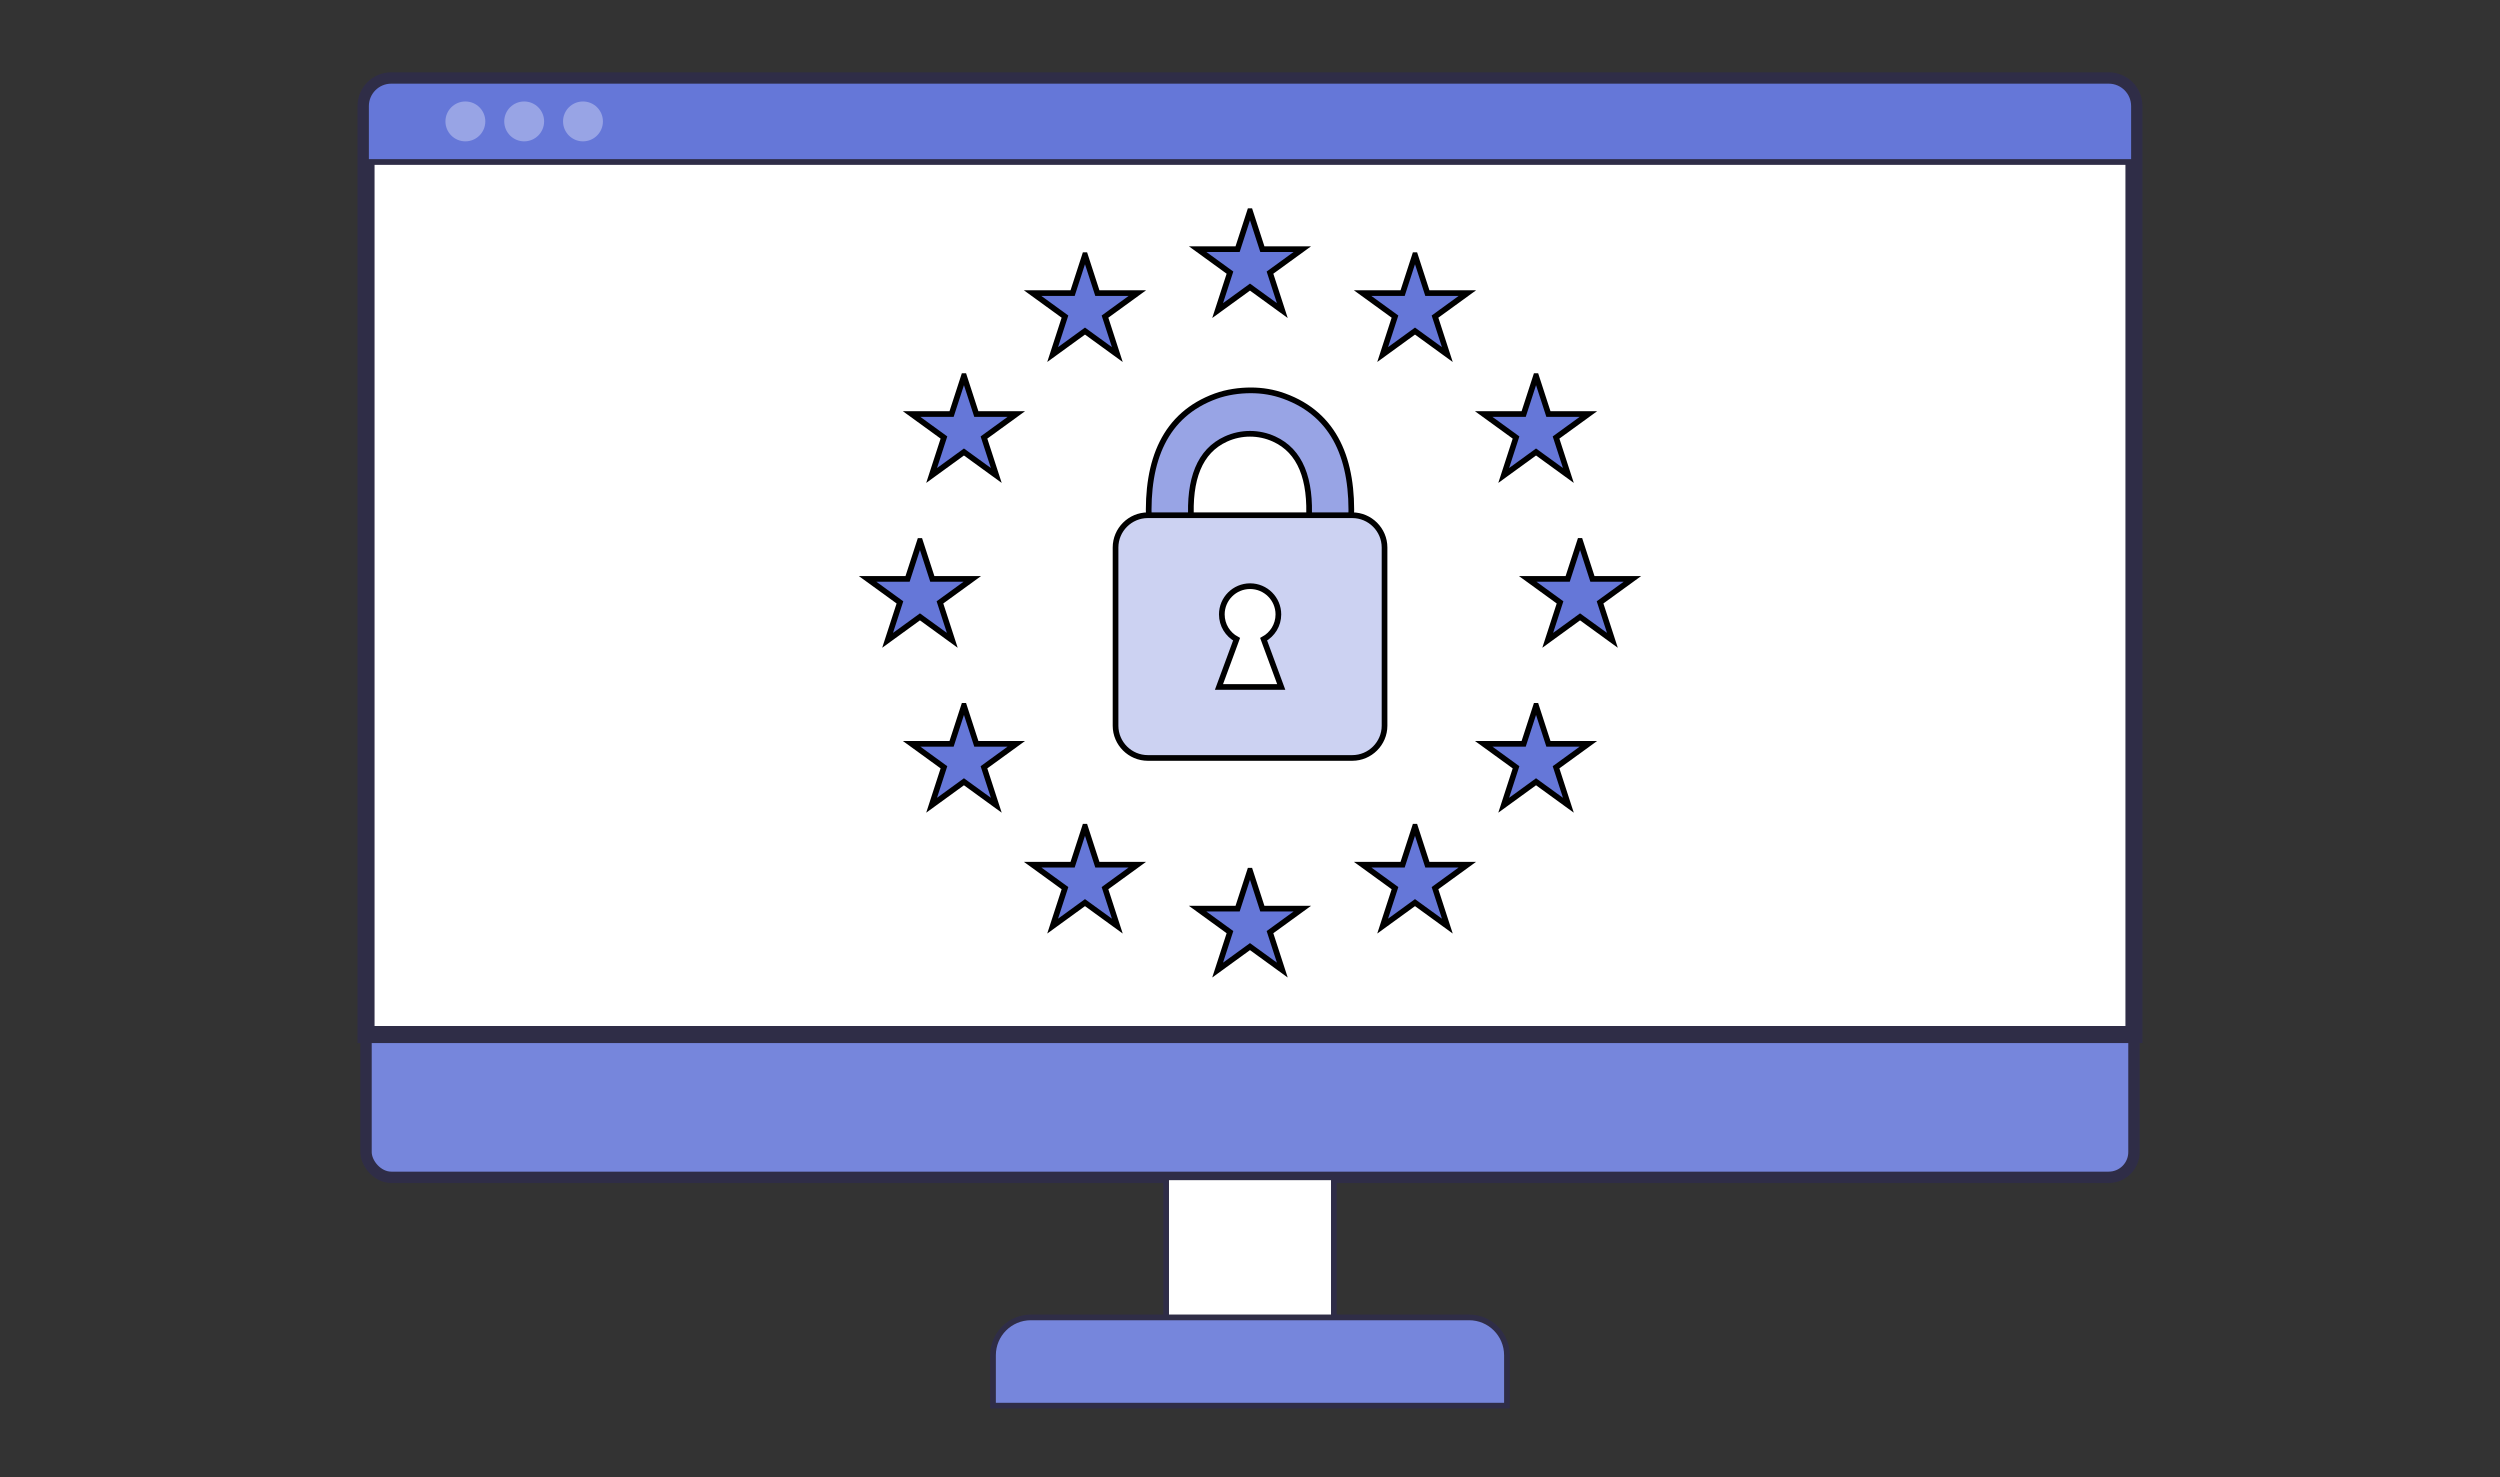 <svg width="440" height="260" viewBox="0 0 440 260" fill="none" xmlns="http://www.w3.org/2000/svg">
<rect x="0" y="0" width="440" height="260" fill="#333333" stroke="none"/>
<rect x="64.422" y="14.226" width="311.154" height="192.983" rx="4.44" fill="#7686DC" stroke="#2F2D47" stroke-width="2"/>
<rect x="205.242" y="207.21" width="29.515" height="30.396" fill="white" stroke="#2F2D47"/>
<path d="M64.422 18.667C64.422 16.214 66.41 14.226 68.862 14.226H371.135C373.588 14.226 375.576 16.214 375.576 18.667V182.081H64.422V18.667Z" fill="white" stroke="#2F2D47" stroke-width="3"/>
<path d="M64.422 18.667C64.422 16.214 66.41 14.226 68.862 14.226H371.135C373.588 14.226 375.576 16.214 375.576 18.667V28.512H64.422V18.667Z" fill="#6577D8" stroke="#2F2D47"/>
<path d="M174.77 247.389H265.221V238.523C265.221 234.844 262.239 231.862 258.56 231.862H181.43C177.752 231.862 174.77 234.844 174.77 238.523V247.389Z" fill="#7686DC" stroke="#2F2D47"/>
<circle cx="81.907" cy="21.369" r="3.509" fill="#98A4E5"/>
<circle cx="92.255" cy="21.369" r="3.509" fill="#98A4E5"/>
<circle cx="102.606" cy="21.369" r="3.509" fill="#98A4E5"/>
<path d="M226.022 69.716C224.1 69.015 222.127 68.701 220.14 68.701C218.145 68.701 215.909 69.015 213.98 69.716C205.014 72.973 201.762 81.019 202.208 91.656H209.647C209.23 84.319 211.123 79.376 215.763 77.266C218.452 76.039 221.55 76.039 224.239 77.266C228.872 79.376 230.772 84.319 230.355 91.656H237.794C238.24 81.011 234.988 72.973 226.022 69.716Z" fill="#98A4E5" stroke="black" stroke-miterlimit="10"/>
<path d="M220.003 37.169L222.173 43.849H229.21L223.518 47.982L225.688 54.662L219.996 50.53L214.303 54.662L216.474 47.982L210.781 43.849H217.818L219.988 37.169H220.003Z" fill="#6577D8" stroke="black" stroke-miterlimit="10"/>
<path d="M220.003 153.243L222.173 159.923H229.21L223.518 164.056L225.688 170.736L219.996 166.604L214.303 170.736L216.474 164.056L210.781 159.923H217.818L219.988 153.243H220.003Z" fill="#6577D8" stroke="black" stroke-miterlimit="10"/>
<path d="M278.097 95.205L280.267 101.886H287.304L281.611 106.018L283.782 112.699L278.089 108.567L272.397 112.699L274.567 106.018L268.875 101.886H275.912L278.082 95.205H278.097Z" fill="#6577D8" stroke="black" stroke-miterlimit="10"/>
<path d="M161.917 95.206L164.087 101.886H171.124L165.432 106.019L167.602 112.699L161.91 108.567L156.217 112.699L158.388 106.019L152.695 101.886H159.732L161.902 95.206H161.917Z" fill="#6577D8" stroke="black" stroke-miterlimit="10"/>
<path d="M270.351 66.19L272.521 72.871H279.558L273.865 77.003L276.036 83.684L270.343 79.551L264.651 83.684L266.821 77.003L261.129 72.871H268.166L270.336 66.19H270.351Z" fill="#6577D8" stroke="black" stroke-miterlimit="10"/>
<path d="M249.046 44.908L251.216 51.589H258.253L252.561 55.722L254.731 62.402L249.039 58.27L243.346 62.402L245.517 55.722L239.824 51.589H246.861L249.031 44.908H249.046Z" fill="#6577D8" stroke="black" stroke-miterlimit="10"/>
<path d="M190.964 145.502L193.134 152.183H200.171L194.479 156.315L196.649 162.996L190.957 158.863L185.264 162.996L187.435 156.315L181.742 152.183H188.779L190.949 145.502H190.964Z" fill="#6577D8" stroke="black" stroke-miterlimit="10"/>
<path d="M169.663 124.23L171.833 130.911H178.87L173.178 135.043L175.348 141.724L169.656 137.591L163.963 141.724L166.134 135.043L160.441 130.911H167.478L169.649 124.23H169.663Z" fill="#6577D8" stroke="black" stroke-miterlimit="10"/>
<path d="M169.663 66.19L171.833 72.871H178.87L173.178 77.003L175.348 83.684L169.656 79.551L163.963 83.684L166.134 77.003L160.441 72.871H167.478L169.649 66.19H169.663Z" fill="#6577D8" stroke="black" stroke-miterlimit="10"/>
<path d="M270.351 124.23L272.521 130.911H279.558L273.865 135.043L276.036 141.724L270.343 137.591L264.651 141.724L266.821 135.043L261.129 130.911H268.166L270.336 124.23H270.351Z" fill="#6577D8" stroke="black" stroke-miterlimit="10"/>
<path d="M190.964 44.908L193.134 51.589H200.171L194.479 55.722L196.649 62.402L190.957 58.27L185.264 62.402L187.435 55.722L181.742 51.589H188.779L190.949 44.908H190.964Z" fill="#6577D8" stroke="black" stroke-miterlimit="10"/>
<path d="M249.046 145.502L251.216 152.183H258.253L252.561 156.315L254.731 162.996L249.039 158.863L243.346 162.996L245.517 156.315L239.824 152.183H246.861L249.031 145.502H249.046Z" fill="#6577D8" stroke="black" stroke-miterlimit="10"/>
<path d="M238.002 90.681H202.014C198.893 90.681 196.336 93.236 196.336 96.354V127.727C196.336 130.845 198.893 133.4 202.014 133.4H238.002C241.122 133.4 243.679 130.845 243.679 127.727V96.354C243.679 93.236 241.122 90.681 238.002 90.681ZM220.011 120.908H214.538L217.278 113.482L217.636 112.504C216.087 111.664 215.042 110.022 215.042 108.138C215.042 105.393 217.271 103.166 220.019 103.166C222.766 103.166 224.995 105.393 224.995 108.138C224.995 110.022 223.943 111.664 222.401 112.504L222.759 113.482L225.499 120.908H220.026H220.011Z" fill="#CCD2F2" stroke="black" stroke-miterlimit="10"/>
</svg>
